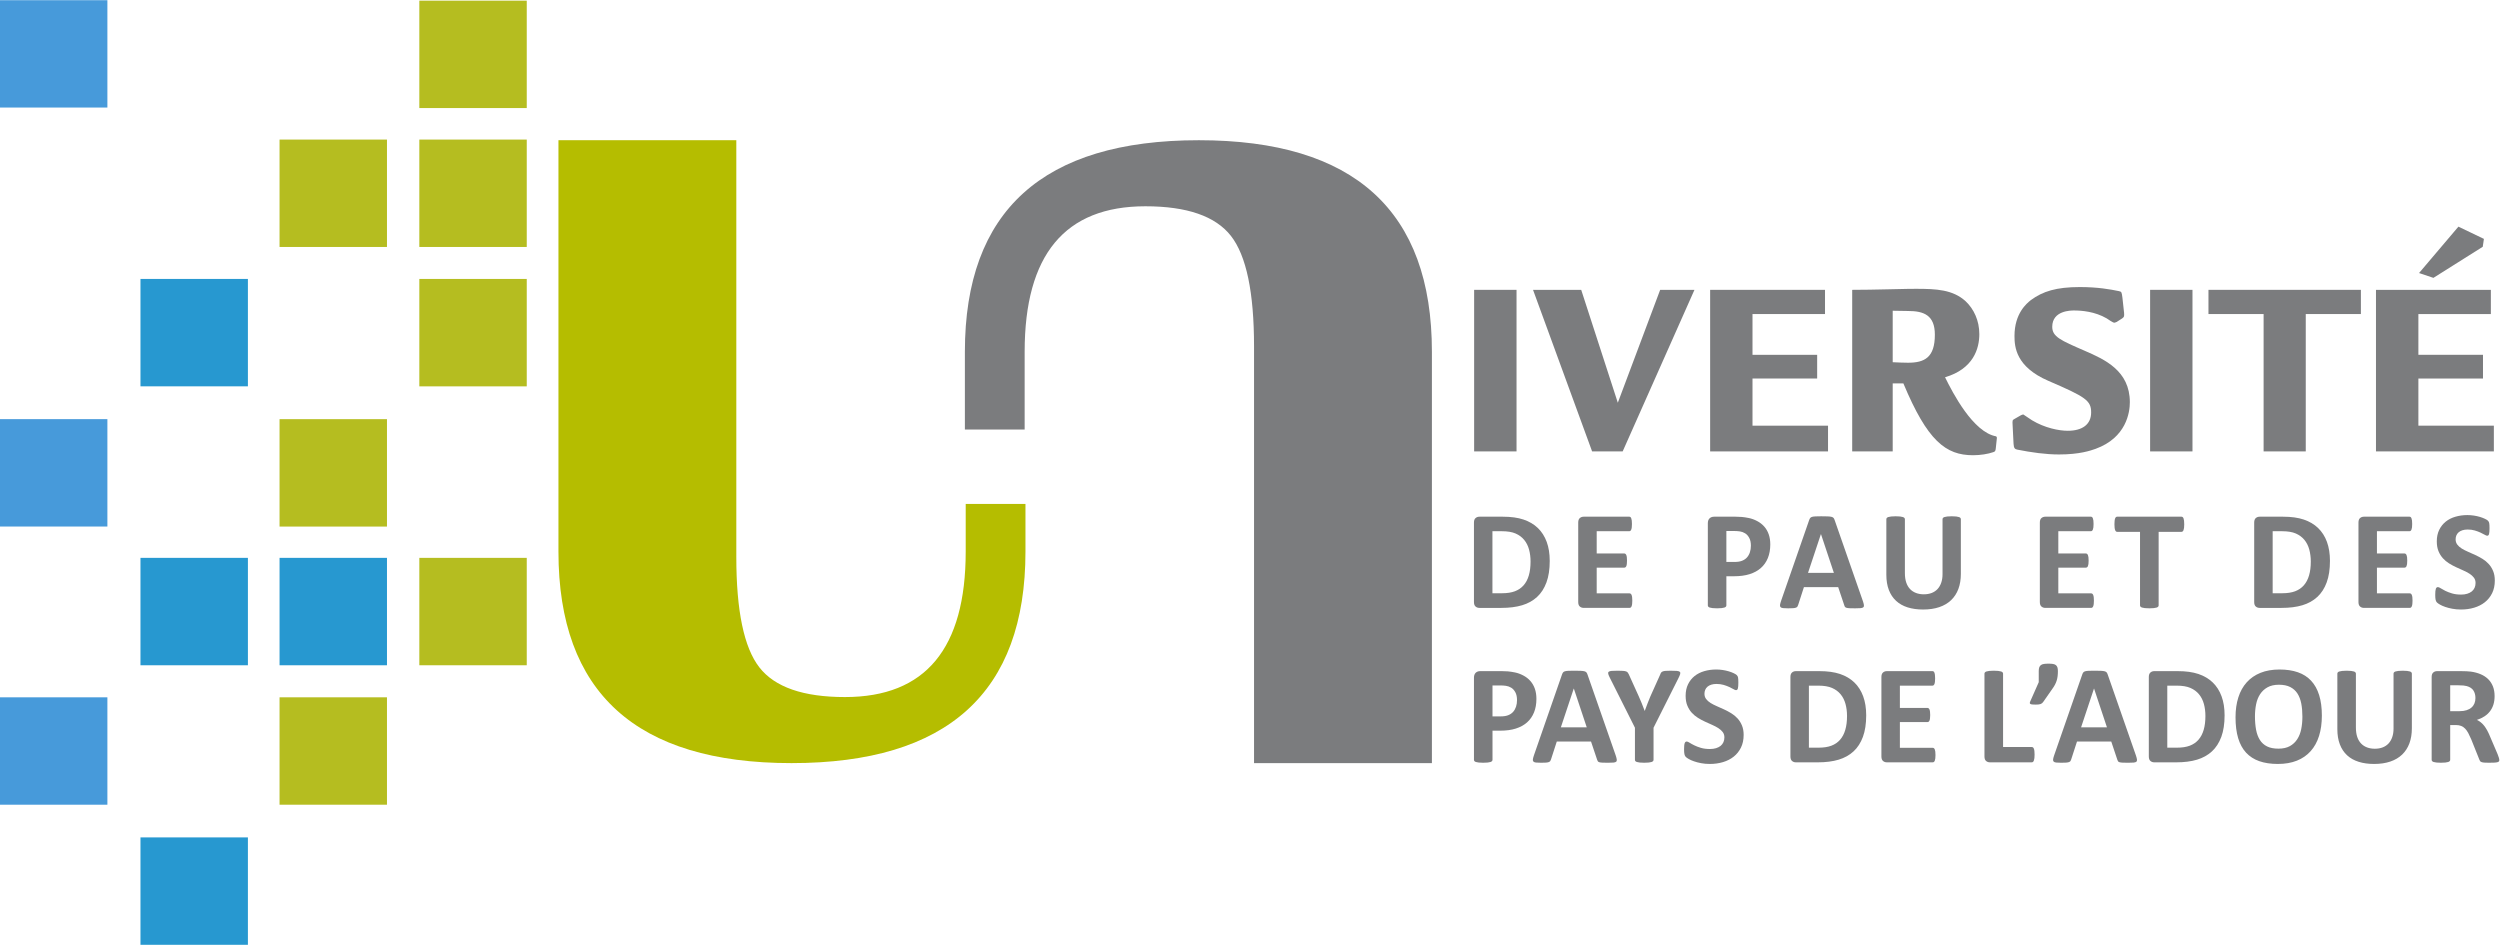 <?xml version="1.0" encoding="UTF-8" standalone="no"?>
<!-- Created with Inkscape (http://www.inkscape.org/) -->
<svg xmlns:dc="http://purl.org/dc/elements/1.1/" xmlns:cc="http://creativecommons.org/ns#" xmlns:rdf="http://www.w3.org/1999/02/22-rdf-syntax-ns#" xmlns:svg="http://www.w3.org/2000/svg" xmlns="http://www.w3.org/2000/svg" xmlns:sodipodi="http://sodipodi.sourceforge.net/DTD/sodipodi-0.dtd" xmlns:inkscape="http://www.inkscape.org/namespaces/inkscape" version="1.1" id="svg3732" xml:space="preserve" width="302.013" height="114.133" viewBox="0 0 302.013 114.133" sodipodi:docname="logo_uppa.svg" inkscape:version="0.92.3 (2405546, 2018-03-11)"><defs id="defs3736"/><sodipodi:namedview pagecolor="#ffffff" bordercolor="#666666" borderopacity="1" objecttolerance="10" gridtolerance="10" guidetolerance="10" inkscape:pageopacity="0" inkscape:pageshadow="2" inkscape:window-width="1920" inkscape:window-height="1080" id="namedview3734" showgrid="false" inkscape:zoom="5.8010683" inkscape:cx="151.00667" inkscape:cy="57.066666" inkscape:window-x="0" inkscape:window-y="0" inkscape:window-maximized="1" inkscape:current-layer="g3740"/><g id="g3740" inkscape:groupmode="layer" inkscape:label="ink_ext_XXXXXX" transform="matrix(1.333,0,0,-1.333,0,114.133)"><g id="g3742" transform="scale(0.1)"><path d="M 1374.38,593.535 V 447.117 h -38.42 v 146.418 h 38.42" style="fill:#7b7c7e;fill-opacity:1;fill-rule:nonzero;stroke:none" id="path3744" inkscape:connector-curvature="0"/><path d="m 1432.99,593.535 33.18,-102.308 38.38,102.308 h 31.08 l -65.06,-146.418 h -27.7 l -53.54,146.418 h 43.66" style="fill:#7b7c7e;fill-opacity:1;fill-rule:nonzero;stroke:none" id="path3746" inkscape:connector-curvature="0"/><path d="m 1653.94,593.535 v -21.933 h -65.71 v -36.954 h 58.6 V 513.18 h -58.6 v -42.746 h 68.45 v -23.317 h -106.84 v 146.418 h 104.1" style="fill:#7b7c7e;fill-opacity:1;fill-rule:nonzero;stroke:none" id="path3748" inkscape:connector-curvature="0"/><path d="m 1715.29,527.949 c 5.05,-0.23 9.66,-0.465 13.86,-0.465 14.92,0 24.35,4.625 24.35,25.407 0,17.777 -10.1,21.48 -24.35,21.48 l -13.86,0.227 z m 0,-80.832 h -36.71 v 146.418 c 10.46,0 20.76,0.235 31.07,0.453 20.34,0.477 22.65,0.477 26.85,0.477 18.27,0 33.36,-0.695 44.93,-11.32 7.32,-6.93 12.36,-17.325 12.36,-29.797 0,-12.926 -5.24,-31.407 -31.06,-39.032 6.92,-14.082 25.39,-49.878 46.39,-53.574 l 0.62,-1.156 -1.03,-9.695 c -0.22,-2.317 -0.66,-3.016 -2.34,-3.469 -4.61,-1.621 -11.53,-2.77 -18.25,-2.77 -24.75,0 -41.36,12.934 -63.17,65.125 h -9.66 v -61.66" style="fill:#7b7c7e;fill-opacity:1;fill-rule:nonzero;stroke:none" id="path3750" inkscape:connector-curvature="0"/><path d="m 1924.96,572.988 c 0.22,-3.472 0.22,-3.937 -1.68,-5.316 l -5.04,-3.242 c -0.63,-0.219 -1.68,-0.692 -2.11,-0.692 -1.25,0 -5.88,3.242 -6.91,3.934 -10.72,6.23 -22.68,7.164 -29.59,7.164 -2.75,0 -19.75,0 -19.75,-14.793 0,-9.004 7.56,-12.234 29.38,-21.703 18.06,-7.852 40.95,-18.012 40.95,-46.645 0,-9.25 -3.17,-32.109 -31.07,-42.261 -4.63,-1.621 -14.49,-5.082 -33.16,-5.082 -11.98,0 -24.98,1.839 -37.8,4.386 -2.07,0.461 -3.14,1.153 -3.36,5.309 l -0.84,16.633 c -0.21,4.379 -0.41,4.843 1.91,5.996 l 5.24,3.008 c 0.84,0.461 1.88,0.918 2.52,0.918 0.21,0 6.72,-4.618 7.97,-5.305 11.53,-6.938 24.36,-9.473 32.34,-9.473 13.21,0 21.18,5.778 21.18,16.621 0,10.856 -5.04,14.094 -38.81,28.645 -29.39,12.699 -30.66,30.715 -30.66,40.637 0,20.562 11.13,29.566 14.9,32.574 10.72,7.847 22.89,11.769 44.29,11.769 16.38,0 27.72,-2.082 35.47,-3.687 2.51,-0.469 2.51,-1.153 3.17,-6 l 1.46,-13.395" style="fill:#7b7c7e;fill-opacity:1;fill-rule:nonzero;stroke:none" id="path3752" inkscape:connector-curvature="0"/><path d="M 1986.97,593.535 V 447.117 h -38.4 v 146.418 h 38.4" style="fill:#7b7c7e;fill-opacity:1;fill-rule:nonzero;stroke:none" id="path3754" inkscape:connector-curvature="0"/><path d="m 2139.59,593.535 v -21.933 h -49.96 V 447.117 h -38.2 v 124.485 h -49.97 v 21.933 h 138.13" style="fill:#7b7c7e;fill-opacity:1;fill-rule:nonzero;stroke:none" id="path3756" inkscape:connector-curvature="0"/><path d="m 2251.09,639.719 -1.06,-7.153 -44.72,-28.171 -13.01,4.378 35.67,42.036 z m 6.29,-46.184 v -21.933 h -65.68 v -36.954 h 58.55 V 513.18 h -58.55 v -42.746 h 68.4 v -23.317 h -106.83 v 146.418 h 104.11" style="fill:#7b7c7e;fill-opacity:1;fill-rule:nonzero;stroke:none" id="path3758" inkscape:connector-curvature="0"/><path d="m 1387.09,347.258 c 0,3.914 -0.45,7.555 -1.37,10.926 -0.92,3.359 -2.38,6.281 -4.41,8.75 -2.01,2.461 -4.61,4.394 -7.79,5.781 -3.17,1.387 -7.33,2.07 -12.48,2.07 h -8.5 v -56.211 h 8.75 c 4.6,0 8.48,0.606 11.62,1.797 3.15,1.192 5.78,2.988 7.89,5.391 2.11,2.402 3.69,5.398 4.73,8.984 1.04,3.574 1.56,7.742 1.56,12.512 z m 17.38,0.574 c 0,-7.578 -0.99,-14.062 -2.97,-19.453 -1.99,-5.383 -4.82,-9.785 -8.53,-13.184 -3.7,-3.41 -8.2,-5.91 -13.51,-7.5 -5.3,-1.601 -11.61,-2.402 -18.93,-2.402 h -19.75 c -1.4,0 -2.58,0.41 -3.53,1.25 -0.96,0.82 -1.45,2.176 -1.45,4.051 v 72.051 c 0,1.867 0.49,3.222 1.45,4.054 0.95,0.828 2.13,1.25 3.53,1.25 h 21.21 c 7.37,0 13.62,-0.859 18.75,-2.59 5.13,-1.726 9.46,-4.285 12.97,-7.664 3.51,-3.39 6.17,-7.566 8.01,-12.558 1.83,-4.981 2.75,-10.742 2.75,-17.305" style="fill:#7b7c7e;fill-opacity:1;fill-rule:nonzero;stroke:none" id="path3760" inkscape:connector-curvature="0"/><path d="m 1479.3,311.875 c 0,-1.242 -0.06,-2.266 -0.17,-3.105 -0.11,-0.821 -0.26,-1.497 -0.48,-2.012 -0.21,-0.508 -0.48,-0.879 -0.8,-1.113 -0.31,-0.235 -0.66,-0.352 -1.05,-0.352 h -41.52 c -1.4,0 -2.58,0.41 -3.54,1.25 -0.96,0.82 -1.45,2.176 -1.45,4.051 v 72.051 c 0,1.867 0.49,3.222 1.45,4.054 0.96,0.828 2.14,1.25 3.54,1.25 h 41.26 c 0.39,0 0.73,-0.117 1.03,-0.32 0.3,-0.219 0.56,-0.59 0.77,-1.125 0.2,-0.527 0.37,-1.211 0.47,-2.039 0.11,-0.832 0.16,-1.887 0.16,-3.156 0,-1.192 -0.05,-2.207 -0.16,-3.039 -0.1,-0.829 -0.27,-1.504 -0.47,-2.02 -0.21,-0.508 -0.47,-0.879 -0.77,-1.113 -0.3,-0.235 -0.64,-0.352 -1.03,-0.352 h -29.51 v -20.176 h 24.98 c 0.38,0 0.73,-0.117 1.06,-0.351 0.31,-0.235 0.58,-0.606 0.8,-1.094 0.21,-0.488 0.37,-1.152 0.47,-1.973 0.11,-0.839 0.16,-1.847 0.16,-3.039 0,-1.238 -0.05,-2.254 -0.16,-3.062 -0.1,-0.813 -0.26,-1.457 -0.47,-1.945 -0.22,-0.5 -0.49,-0.848 -0.8,-1.055 -0.33,-0.215 -0.68,-0.332 -1.06,-0.332 h -24.98 v -23.301 h 29.77 c 0.39,0 0.74,-0.117 1.05,-0.352 0.32,-0.234 0.59,-0.605 0.8,-1.125 0.22,-0.515 0.37,-1.179 0.48,-2.011 0.11,-0.828 0.17,-1.864 0.17,-3.094" style="fill:#7b7c7e;fill-opacity:1;fill-rule:nonzero;stroke:none" id="path3762" inkscape:connector-curvature="0"/><path d="m 1586.78,361.633 c 0,2.898 -0.51,5.281 -1.54,7.156 -1.02,1.875 -2.27,3.25 -3.77,4.141 -1.49,0.898 -3.05,1.465 -4.69,1.699 -1.64,0.234 -3.33,0.351 -5.08,0.351 h -7.15 v -28.046 h 7.54 c 2.68,0 4.92,0.371 6.74,1.093 1.8,0.723 3.28,1.739 4.43,3.028 1.15,1.308 2.03,2.851 2.62,4.668 0.6,1.804 0.9,3.781 0.9,5.91 z m 17.57,1.211 c 0,-4.641 -0.74,-8.75 -2.18,-12.328 -1.45,-3.582 -3.56,-6.59 -6.32,-9.032 -2.76,-2.461 -6.16,-4.316 -10.19,-5.597 -4.02,-1.278 -8.77,-1.914 -14.21,-1.914 h -6.9 v -26.375 c 0,-0.43 -0.14,-0.821 -0.41,-1.153 -0.28,-0.343 -0.74,-0.625 -1.38,-0.84 -0.63,-0.207 -1.49,-0.371 -2.55,-0.507 -1.07,-0.118 -2.44,-0.188 -4.1,-0.188 -1.61,0 -2.97,0.07 -4.05,0.188 -1.08,0.136 -1.94,0.3 -2.59,0.507 -0.63,0.215 -1.08,0.497 -1.34,0.84 -0.25,0.332 -0.38,0.723 -0.38,1.153 v 74.343 c 0,2.004 0.52,3.508 1.57,4.504 1.04,0.996 2.42,1.504 4.12,1.504 h 19.48 c 1.96,0 3.82,-0.078 5.59,-0.226 1.76,-0.145 3.88,-0.477 6.35,-0.965 2.46,-0.488 4.97,-1.387 7.5,-2.715 2.54,-1.309 4.7,-2.988 6.49,-5.012 1.79,-2.019 3.15,-4.383 4.09,-7.09 0.94,-2.703 1.41,-5.73 1.41,-9.097" style="fill:#7b7c7e;fill-opacity:1;fill-rule:nonzero;stroke:none" id="path3764" inkscape:connector-curvature="0"/><path d="m 1650.29,372.168 h -0.06 l -11.69,-35.137 h 23.45 z m 37.95,-60.617 c 0.51,-1.531 0.83,-2.742 0.96,-3.641 0.13,-0.898 -0.04,-1.562 -0.51,-2.012 -0.47,-0.449 -1.31,-0.722 -2.5,-0.832 -1.19,-0.105 -2.83,-0.156 -4.91,-0.156 -2.18,0 -3.87,0.031 -5.08,0.09 -1.22,0.066 -2.14,0.195 -2.78,0.391 -0.64,0.195 -1.08,0.449 -1.34,0.8 -0.25,0.332 -0.47,0.782 -0.63,1.336 l -5.57,16.614 h -31.04 l -5.23,-16.172 c -0.18,-0.586 -0.4,-1.094 -0.67,-1.496 -0.29,-0.399 -0.74,-0.719 -1.34,-0.957 -0.63,-0.235 -1.5,-0.399 -2.62,-0.477 -1.13,-0.09 -2.62,-0.129 -4.45,-0.129 -1.96,0 -3.49,0.07 -4.59,0.188 -1.12,0.136 -1.88,0.437 -2.31,0.925 -0.43,0.5 -0.56,1.184 -0.45,2.082 0.14,0.899 0.45,2.09 0.96,3.575 l 25.49,73.328 c 0.25,0.722 0.56,1.308 0.9,1.75 0.34,0.449 0.88,0.801 1.63,1.035 0.74,0.223 1.78,0.371 3.09,0.437 1.32,0.071 3.07,0.098 5.24,0.098 2.52,0 4.51,-0.027 6,-0.098 1.5,-0.066 2.65,-0.214 3.49,-0.437 0.82,-0.234 1.43,-0.586 1.79,-1.055 0.36,-0.468 0.67,-1.113 0.93,-1.925 l 25.54,-73.262" style="fill:#7b7c7e;fill-opacity:1;fill-rule:nonzero;stroke:none" id="path3766" inkscape:connector-curvature="0"/><path d="m 1777.05,336.074 c 0,-5.058 -0.74,-9.59 -2.23,-13.594 -1.5,-4.003 -3.69,-7.39 -6.58,-10.156 -2.9,-2.773 -6.48,-4.883 -10.73,-6.328 -4.27,-1.445 -9.16,-2.168 -14.7,-2.168 -5.19,0 -9.85,0.645 -13.98,1.942 -4.13,1.3 -7.62,3.273 -10.47,5.91 -2.86,2.636 -5.04,5.925 -6.55,9.863 -1.52,3.945 -2.28,8.555 -2.28,13.828 v 50.274 c 0,0.429 0.14,0.808 0.39,1.152 0.26,0.34 0.71,0.613 1.37,0.832 0.66,0.203 1.52,0.379 2.6,0.516 1.05,0.117 2.42,0.183 4.08,0.183 1.62,0 2.96,-0.066 4.02,-0.183 1.07,-0.137 1.92,-0.313 2.56,-0.516 0.64,-0.219 1.09,-0.492 1.37,-0.832 0.27,-0.344 0.42,-0.723 0.42,-1.152 v -48.801 c 0,-3.27 0.4,-6.121 1.21,-8.524 0.81,-2.402 1.97,-4.394 3.49,-5.976 1.5,-1.574 3.32,-2.754 5.42,-3.535 2.11,-0.801 4.46,-1.192 7.06,-1.192 2.63,0 5,0.41 7.09,1.211 2.09,0.82 3.85,1.992 5.31,3.555 1.44,1.551 2.56,3.465 3.34,5.742 0.8,2.285 1.19,4.863 1.19,7.762 v 49.758 c 0,0.429 0.12,0.808 0.38,1.152 0.25,0.34 0.7,0.613 1.34,0.832 0.64,0.203 1.5,0.379 2.59,0.516 1.08,0.117 2.43,0.183 4.05,0.183 1.62,0 2.95,-0.066 4,-0.183 1.04,-0.137 1.88,-0.313 2.52,-0.516 0.64,-0.219 1.09,-0.492 1.34,-0.832 0.25,-0.344 0.38,-0.723 0.38,-1.152 v -49.571" style="fill:#7b7c7e;fill-opacity:1;fill-rule:nonzero;stroke:none" id="path3768" inkscape:connector-curvature="0"/><path d="m 1897.64,311.875 c 0,-1.242 -0.06,-2.266 -0.16,-3.105 -0.12,-0.821 -0.27,-1.497 -0.49,-2.012 -0.21,-0.508 -0.47,-0.879 -0.79,-1.113 -0.32,-0.235 -0.67,-0.352 -1.05,-0.352 h -41.52 c -1.4,0 -2.59,0.41 -3.55,1.25 -0.96,0.82 -1.44,2.176 -1.44,4.051 v 72.051 c 0,1.867 0.48,3.222 1.44,4.054 0.96,0.828 2.15,1.25 3.55,1.25 h 41.25 c 0.39,0 0.74,-0.117 1.04,-0.32 0.29,-0.219 0.54,-0.59 0.76,-1.125 0.21,-0.527 0.37,-1.211 0.48,-2.039 0.11,-0.832 0.16,-1.887 0.16,-3.156 0,-1.192 -0.05,-2.207 -0.16,-3.039 -0.11,-0.829 -0.27,-1.504 -0.48,-2.02 -0.22,-0.508 -0.47,-0.879 -0.76,-1.113 -0.3,-0.235 -0.65,-0.352 -1.04,-0.352 h -29.5 v -20.176 h 24.97 c 0.39,0 0.74,-0.117 1.06,-0.351 0.32,-0.235 0.58,-0.606 0.8,-1.094 0.21,-0.488 0.37,-1.152 0.48,-1.973 0.1,-0.839 0.16,-1.847 0.16,-3.039 0,-1.238 -0.06,-2.254 -0.16,-3.062 -0.11,-0.813 -0.27,-1.457 -0.48,-1.945 -0.22,-0.5 -0.48,-0.848 -0.8,-1.055 -0.32,-0.215 -0.67,-0.332 -1.06,-0.332 h -24.97 v -23.301 h 29.77 c 0.38,0 0.73,-0.117 1.05,-0.352 0.32,-0.234 0.58,-0.605 0.79,-1.125 0.22,-0.515 0.37,-1.179 0.49,-2.011 0.1,-0.828 0.16,-1.864 0.16,-3.094" style="fill:#7b7c7e;fill-opacity:1;fill-rule:nonzero;stroke:none" id="path3770" inkscape:connector-curvature="0"/><path d="m 1979.49,381.055 c 0,-1.242 -0.06,-2.297 -0.16,-3.164 -0.11,-0.879 -0.27,-1.582 -0.48,-2.11 -0.22,-0.539 -0.48,-0.929 -0.8,-1.191 -0.32,-0.254 -0.67,-0.371 -1.06,-0.371 h -20.69 v -66.621 c 0,-0.43 -0.14,-0.821 -0.42,-1.153 -0.27,-0.343 -0.72,-0.625 -1.37,-0.84 -0.64,-0.207 -1.5,-0.371 -2.59,-0.507 -1.08,-0.118 -2.43,-0.188 -4.05,-0.188 -1.62,0 -2.97,0.07 -4.06,0.188 -1.09,0.136 -1.94,0.3 -2.58,0.507 -0.64,0.215 -1.1,0.497 -1.38,0.84 -0.28,0.332 -0.42,0.723 -0.42,1.153 v 66.621 h -20.69 c -0.42,0 -0.79,0.117 -1.08,0.371 -0.3,0.262 -0.56,0.652 -0.77,1.191 -0.21,0.528 -0.38,1.231 -0.48,2.11 -0.1,0.867 -0.16,1.922 -0.16,3.164 0,1.269 0.06,2.363 0.16,3.25 0.1,0.89 0.27,1.613 0.48,2.14 0.21,0.528 0.47,0.918 0.77,1.153 0.29,0.234 0.66,0.351 1.08,0.351 h 58.25 c 0.39,0 0.74,-0.117 1.06,-0.351 0.32,-0.235 0.58,-0.625 0.8,-1.153 0.21,-0.527 0.37,-1.25 0.48,-2.14 0.1,-0.887 0.16,-1.981 0.16,-3.25" style="fill:#7b7c7e;fill-opacity:1;fill-rule:nonzero;stroke:none" id="path3772" inkscape:connector-curvature="0"/><path d="m 2094.2,347.258 c 0,3.914 -0.47,7.555 -1.38,10.926 -0.92,3.359 -2.39,6.281 -4.4,8.75 -2.03,2.461 -4.63,4.394 -7.79,5.781 -3.19,1.387 -7.35,2.07 -12.5,2.07 h -8.49 v -56.211 h 8.75 c 4.6,0 8.47,0.606 11.63,1.797 3.14,1.192 5.78,2.988 7.88,5.391 2.11,2.402 3.68,5.398 4.73,8.984 1.04,3.574 1.57,7.742 1.57,12.512 z m 17.36,0.574 c 0,-7.578 -0.98,-14.062 -2.97,-19.453 -1.97,-5.383 -4.82,-9.785 -8.52,-13.184 -3.7,-3.41 -8.21,-5.91 -13.51,-7.5 -5.3,-1.601 -11.62,-2.402 -18.94,-2.402 h -19.73 c -1.41,0 -2.6,0.41 -3.55,1.25 -0.96,0.82 -1.44,2.176 -1.44,4.051 v 72.051 c 0,1.867 0.48,3.222 1.44,4.054 0.95,0.828 2.14,1.25 3.55,1.25 h 21.2 c 7.37,0 13.62,-0.859 18.74,-2.59 5.14,-1.726 9.46,-4.285 12.97,-7.664 3.52,-3.39 6.19,-7.566 8.02,-12.558 1.82,-4.981 2.74,-10.742 2.74,-17.305" style="fill:#7b7c7e;fill-opacity:1;fill-rule:nonzero;stroke:none" id="path3774" inkscape:connector-curvature="0"/><path d="m 2186.39,311.875 c 0,-1.242 -0.05,-2.266 -0.16,-3.105 -0.11,-0.821 -0.26,-1.497 -0.48,-2.012 -0.21,-0.508 -0.48,-0.879 -0.79,-1.113 -0.33,-0.235 -0.68,-0.352 -1.05,-0.352 h -41.53 c -1.4,0 -2.59,0.41 -3.54,1.25 -0.96,0.82 -1.44,2.176 -1.44,4.051 v 72.051 c 0,1.867 0.48,3.222 1.44,4.054 0.95,0.828 2.14,1.25 3.54,1.25 h 41.26 c 0.38,0 0.74,-0.117 1.03,-0.32 0.29,-0.219 0.54,-0.59 0.76,-1.125 0.21,-0.527 0.37,-1.211 0.49,-2.039 0.1,-0.832 0.15,-1.887 0.15,-3.156 0,-1.192 -0.05,-2.207 -0.15,-3.039 -0.12,-0.829 -0.28,-1.504 -0.49,-2.02 -0.22,-0.508 -0.47,-0.879 -0.76,-1.113 -0.29,-0.235 -0.65,-0.352 -1.03,-0.352 h -29.5 v -20.176 h 24.97 c 0.38,0 0.73,-0.117 1.05,-0.351 0.33,-0.235 0.58,-0.606 0.8,-1.094 0.21,-0.488 0.37,-1.152 0.49,-1.973 0.09,-0.839 0.15,-1.847 0.15,-3.039 0,-1.238 -0.06,-2.254 -0.15,-3.062 -0.12,-0.813 -0.28,-1.457 -0.49,-1.945 -0.22,-0.5 -0.47,-0.848 -0.8,-1.055 -0.32,-0.215 -0.67,-0.332 -1.05,-0.332 h -24.97 v -23.301 h 29.77 c 0.37,0 0.72,-0.117 1.05,-0.352 0.31,-0.234 0.58,-0.605 0.79,-1.125 0.22,-0.515 0.37,-1.179 0.48,-2.011 0.11,-0.828 0.16,-1.864 0.16,-3.094" style="fill:#7b7c7e;fill-opacity:1;fill-rule:nonzero;stroke:none" id="path3776" inkscape:connector-curvature="0"/><path d="m 2260.96,330.078 c 0,-4.348 -0.81,-8.164 -2.42,-11.437 -1.63,-3.282 -3.82,-6.012 -6.59,-8.211 -2.77,-2.188 -6,-3.836 -9.7,-4.942 -3.71,-1.113 -7.68,-1.66 -11.89,-1.66 -2.85,0 -5.5,0.235 -7.96,0.703 -2.44,0.469 -4.61,1.024 -6.47,1.688 -1.88,0.656 -3.45,1.347 -4.7,2.082 -1.25,0.722 -2.17,1.355 -2.71,1.914 -0.55,0.547 -0.95,1.348 -1.19,2.39 -0.23,1.047 -0.35,2.551 -0.35,4.504 0,1.317 0.05,2.422 0.13,3.321 0.09,0.898 0.22,1.621 0.41,2.168 0.19,0.554 0.45,0.957 0.77,1.191 0.32,0.234 0.69,0.352 1.12,0.352 0.59,0 1.44,-0.352 2.52,-1.055 1.09,-0.703 2.48,-1.484 4.18,-2.332 1.7,-0.852 3.74,-1.633 6.11,-2.336 2.36,-0.703 5.09,-1.055 8.21,-1.055 2.04,0 3.87,0.242 5.49,0.742 1.62,0.489 2.99,1.172 4.12,2.071 1.13,0.898 1.99,2 2.59,3.32 0.59,1.317 0.89,2.793 0.89,4.414 0,1.863 -0.51,3.477 -1.53,4.813 -1.03,1.34 -2.36,2.531 -4,3.586 -1.64,1.035 -3.5,2.011 -5.59,2.929 -2.09,0.918 -4.24,1.895 -6.44,2.91 -2.22,1.016 -4.38,2.188 -6.46,3.477 -2.08,1.309 -3.95,2.852 -5.59,4.668 -1.63,1.805 -2.97,3.945 -3.99,6.426 -1.01,2.461 -1.53,5.418 -1.53,8.867 0,3.965 0.73,7.441 2.2,10.449 1.47,2.996 3.45,5.488 5.94,7.473 2.49,1.98 5.43,3.465 8.82,4.441 3.38,0.977 6.97,1.465 10.76,1.465 1.96,0 3.92,-0.148 5.88,-0.449 1.96,-0.293 3.79,-0.703 5.49,-1.211 1.7,-0.508 3.21,-1.082 4.53,-1.719 1.33,-0.644 2.2,-1.172 2.62,-1.601 0.43,-0.43 0.72,-0.793 0.86,-1.094 0.15,-0.293 0.28,-0.684 0.39,-1.172 0.11,-0.488 0.17,-1.113 0.22,-1.855 0.04,-0.743 0.07,-1.672 0.07,-2.774 0,-1.238 -0.04,-2.285 -0.1,-3.137 -0.06,-0.847 -0.17,-1.55 -0.32,-2.105 -0.14,-0.559 -0.36,-0.957 -0.63,-1.211 -0.29,-0.258 -0.66,-0.383 -1.13,-0.383 -0.46,0 -1.21,0.293 -2.23,0.899 -1.02,0.586 -2.28,1.242 -3.77,1.933 -1.49,0.703 -3.21,1.348 -5.18,1.926 -1.95,0.574 -4.1,0.867 -6.44,0.867 -1.84,0 -3.44,-0.234 -4.8,-0.683 -1.36,-0.442 -2.5,-1.055 -3.41,-1.844 -0.91,-0.793 -1.6,-1.742 -2.05,-2.844 -0.45,-1.113 -0.66,-2.285 -0.66,-3.516 0,-1.836 0.49,-3.418 1.49,-4.757 1.01,-1.336 2.35,-2.528 4.03,-3.582 1.69,-1.036 3.58,-2.012 5.71,-2.93 2.13,-0.918 4.31,-1.895 6.52,-2.91 2.21,-1.016 4.38,-2.188 6.52,-3.477 2.13,-1.308 4.02,-2.851 5.68,-4.668 1.66,-1.816 3,-3.937 4.02,-6.387 1.03,-2.441 1.54,-5.332 1.54,-8.652" style="fill:#7b7c7e;fill-opacity:1;fill-rule:nonzero;stroke:none" id="path3778" inkscape:connector-curvature="0"/><path d="m 1374.82,221.68 c 0,2.89 -0.5,5.273 -1.52,7.148 -1.02,1.875 -2.28,3.262 -3.77,4.149 -1.49,0.89 -3.06,1.457 -4.7,1.691 -1.64,0.234 -3.33,0.352 -5.07,0.352 h -7.16 v -28.04 h 7.54 c 2.68,0 4.93,0.364 6.74,1.086 1.81,0.723 3.29,1.739 4.44,3.036 1.14,1.3 2.02,2.851 2.62,4.66 0.59,1.816 0.88,3.789 0.88,5.918 z m 17.58,1.211 c 0,-4.649 -0.73,-8.75 -2.18,-12.325 -1.45,-3.586 -3.55,-6.601 -6.31,-9.043 -2.78,-2.453 -6.18,-4.316 -10.2,-5.585 -4.02,-1.29 -8.76,-1.915 -14.21,-1.915 h -6.9 v -26.386 c 0,-0.43 -0.14,-0.813 -0.41,-1.153 -0.28,-0.332 -0.74,-0.617 -1.37,-0.832 -0.64,-0.203 -1.5,-0.379 -2.56,-0.507 -1.07,-0.125 -2.43,-0.184 -4.09,-0.184 -1.61,0 -2.97,0.059 -4.05,0.184 -1.1,0.128 -1.96,0.304 -2.59,0.507 -0.64,0.215 -1.08,0.5 -1.34,0.832 -0.25,0.34 -0.39,0.723 -0.39,1.153 v 74.355 c 0,1.992 0.53,3.496 1.56,4.492 1.06,1.004 2.43,1.504 4.12,1.504 h 19.5 c 1.95,0 3.81,-0.078 5.58,-0.215 1.76,-0.156 3.89,-0.476 6.35,-0.968 2.47,-0.489 4.98,-1.395 7.51,-2.711 2.53,-1.321 4.7,-2.992 6.48,-5.012 1.79,-2.031 3.16,-4.394 4.1,-7.09 0.93,-2.707 1.4,-5.742 1.4,-9.101" style="fill:#7b7c7e;fill-opacity:1;fill-rule:nonzero;stroke:none" id="path3780" inkscape:connector-curvature="0"/><path d="m 1426.31,232.207 h -0.06 l -11.69,-35.129 h 23.45 z m 37.95,-60.605 c 0.51,-1.543 0.83,-2.754 0.95,-3.653 0.13,-0.89 -0.03,-1.562 -0.5,-2.011 -0.47,-0.442 -1.31,-0.723 -2.5,-0.821 -1.19,-0.109 -2.83,-0.156 -4.92,-0.156 -2.17,0 -3.86,0.019 -5.07,0.09 -1.22,0.066 -2.14,0.183 -2.79,0.379 -0.63,0.195 -1.07,0.457 -1.33,0.8 -0.26,0.34 -0.47,0.782 -0.64,1.348 l -5.57,16.602 h -31.03 l -5.23,-16.164 c -0.18,-0.594 -0.41,-1.09 -0.68,-1.493 -0.28,-0.41 -0.73,-0.722 -1.34,-0.957 -0.62,-0.234 -1.49,-0.402 -2.61,-0.488 -1.14,-0.078 -2.62,-0.117 -4.46,-0.117 -1.95,0 -3.48,0.059 -4.59,0.184 -1.11,0.128 -1.87,0.441 -2.3,0.929 -0.43,0.489 -0.57,1.172 -0.45,2.071 0.14,0.898 0.45,2.089 0.96,3.574 l 25.48,73.34 c 0.26,0.722 0.56,1.308 0.9,1.746 0.34,0.453 0.88,0.793 1.63,1.027 0.75,0.234 1.78,0.383 3.1,0.449 1.32,0.059 3.07,0.098 5.23,0.098 2.52,0 4.52,-0.039 6.01,-0.098 1.49,-0.066 2.65,-0.215 3.49,-0.449 0.82,-0.234 1.42,-0.586 1.78,-1.055 0.36,-0.468 0.68,-1.113 0.93,-1.914 l 25.55,-73.261" style="fill:#7b7c7e;fill-opacity:1;fill-rule:nonzero;stroke:none" id="path3782" inkscape:connector-curvature="0"/><path d="m 1498.55,196.699 v -29.062 c 0,-0.43 -0.13,-0.813 -0.41,-1.153 -0.28,-0.332 -0.74,-0.617 -1.37,-0.832 -0.64,-0.203 -1.51,-0.379 -2.59,-0.507 -1.08,-0.125 -2.44,-0.184 -4.06,-0.184 -1.66,0 -3.02,0.059 -4.08,0.184 -1.07,0.128 -1.94,0.304 -2.59,0.507 -0.66,0.215 -1.13,0.5 -1.38,0.832 -0.25,0.34 -0.37,0.723 -0.37,1.153 v 29.062 l -22.62,45.028 c -0.81,1.574 -1.33,2.804 -1.56,3.683 -0.23,0.86 -0.12,1.524 0.38,1.973 0.49,0.449 1.4,0.722 2.72,0.832 1.31,0.105 3.15,0.164 5.49,0.164 1.96,0 3.52,-0.051 4.69,-0.137 1.17,-0.078 2.1,-0.246 2.77,-0.469 0.69,-0.234 1.2,-0.546 1.51,-0.937 0.32,-0.383 0.62,-0.867 0.93,-1.465 l 9.2,-20.312 c 0.88,-1.954 1.77,-4.024 2.64,-6.192 0.88,-2.179 1.76,-4.453 2.66,-6.836 h 0.12 c 0.82,2.293 1.65,4.532 2.5,6.699 0.84,2.176 1.67,4.239 2.49,6.2 l 9.07,20.187 c 0.21,0.684 0.48,1.223 0.8,1.621 0.31,0.41 0.8,0.742 1.43,0.996 0.64,0.254 1.52,0.43 2.62,0.508 1.1,0.086 2.58,0.137 4.41,0.137 2.43,0 4.31,-0.059 5.65,-0.164 1.34,-0.11 2.26,-0.383 2.74,-0.832 0.49,-0.449 0.61,-1.113 0.36,-2.012 -0.26,-0.898 -0.77,-2.109 -1.53,-3.644 l -22.62,-45.028" style="fill:#7b7c7e;fill-opacity:1;fill-rule:nonzero;stroke:none" id="path3784" inkscape:connector-curvature="0"/><path d="m 1580.2,190.117 c 0,-4.336 -0.82,-8.152 -2.44,-11.426 -1.62,-3.281 -3.81,-6.015 -6.58,-8.214 -2.76,-2.196 -6,-3.836 -9.71,-4.95 -3.7,-1.101 -7.66,-1.66 -11.88,-1.66 -2.85,0 -5.5,0.235 -7.95,0.703 -2.44,0.469 -4.61,1.035 -6.48,1.7 -1.88,0.656 -3.44,1.347 -4.69,2.07 -1.26,0.723 -2.17,1.367 -2.72,1.914 -0.55,0.555 -0.95,1.348 -1.19,2.402 -0.23,1.035 -0.35,2.539 -0.35,4.492 0,1.329 0.05,2.43 0.14,3.321 0.08,0.898 0.21,1.621 0.41,2.176 0.19,0.558 0.45,0.949 0.76,1.183 0.33,0.235 0.7,0.352 1.12,0.352 0.6,0 1.44,-0.352 2.53,-1.055 1.08,-0.703 2.48,-1.484 4.18,-2.324 1.7,-0.86 3.73,-1.641 6.1,-2.344 2.36,-0.703 5.09,-1.055 8.21,-1.055 2.04,0 3.88,0.254 5.5,0.743 1.61,0.488 2.98,1.179 4.12,2.07 1.12,0.898 1.98,2.012 2.58,3.32 0.6,1.328 0.89,2.793 0.89,4.414 0,1.875 -0.5,3.477 -1.53,4.824 -1.02,1.336 -2.35,2.528 -3.99,3.575 -1.64,1.043 -3.5,2.019 -5.59,2.937 -2.09,0.91 -4.24,1.887 -6.45,2.903 -2.22,1.027 -4.37,2.187 -6.46,3.488 -2.08,1.297 -3.94,2.847 -5.59,4.656 -1.64,1.816 -2.96,3.953 -3.98,6.426 -1.03,2.461 -1.54,5.43 -1.54,8.875 0,3.957 0.74,7.441 2.2,10.441 1.47,3.008 3.46,5.496 5.94,7.481 2.5,1.972 5.43,3.457 8.82,4.433 3.39,0.977 6.97,1.465 10.76,1.465 1.96,0 3.92,-0.137 5.88,-0.441 1.96,-0.301 3.79,-0.703 5.5,-1.219 1.7,-0.508 3.2,-1.074 4.53,-1.719 1.32,-0.644 2.19,-1.172 2.62,-1.601 0.43,-0.422 0.71,-0.782 0.86,-1.086 0.15,-0.301 0.27,-0.692 0.39,-1.18 0.09,-0.488 0.17,-1.105 0.21,-1.855 0.04,-0.743 0.07,-1.661 0.07,-2.774 0,-1.23 -0.03,-2.285 -0.1,-3.125 -0.07,-0.859 -0.16,-1.562 -0.32,-2.109 -0.15,-0.559 -0.35,-0.957 -0.63,-1.211 -0.29,-0.254 -0.66,-0.391 -1.13,-0.391 -0.47,0 -1.21,0.293 -2.22,0.899 -1.03,0.593 -2.29,1.25 -3.77,1.945 -1.5,0.699 -3.23,1.336 -5.18,1.922 -1.95,0.566 -4.11,0.859 -6.44,0.859 -1.84,0 -3.44,-0.226 -4.81,-0.676 -1.36,-0.437 -2.5,-1.062 -3.41,-1.843 -0.92,-0.801 -1.59,-1.739 -2.04,-2.852 -0.45,-1.105 -0.67,-2.277 -0.67,-3.516 0,-1.828 0.5,-3.417 1.49,-4.746 1.01,-1.347 2.35,-2.539 4.03,-3.586 1.68,-1.043 3.59,-2.019 5.72,-2.937 2.13,-0.918 4.29,-1.887 6.51,-2.91 2.22,-1.016 4.39,-2.18 6.52,-3.477 2.12,-1.301 4.02,-2.851 5.68,-4.668 1.66,-1.808 3.01,-3.926 4.02,-6.386 1.03,-2.442 1.55,-5.332 1.55,-8.653" style="fill:#7b7c7e;fill-opacity:1;fill-rule:nonzero;stroke:none" id="path3786" inkscape:connector-curvature="0"/><path d="m 1673.9,207.305 c 0,3.914 -0.46,7.558 -1.38,10.918 -0.92,3.359 -2.38,6.289 -4.4,8.75 -2.03,2.468 -4.62,4.394 -7.8,5.781 -3.17,1.387 -7.33,2.082 -12.49,2.082 h -8.49 v -56.215 h 8.75 c 4.61,0 8.47,0.598 11.63,1.789 3.15,1.192 5.78,2.988 7.88,5.399 2.11,2.406 3.69,5.402 4.72,8.976 1.06,3.574 1.58,7.754 1.58,12.52 z m 17.37,0.566 c 0,-7.578 -1,-14.062 -2.97,-19.445 -1.98,-5.379 -4.82,-9.785 -8.53,-13.192 -3.7,-3.398 -8.21,-5.898 -13.5,-7.5 -5.31,-1.601 -11.62,-2.402 -18.95,-2.402 h -19.73 c -1.41,0 -2.59,0.422 -3.55,1.25 -0.95,0.828 -1.44,2.188 -1.44,4.063 v 72.05 c 0,1.864 0.49,3.223 1.44,4.043 0.96,0.84 2.14,1.25 3.55,1.25 h 21.2 c 7.37,0 13.61,-0.859 18.75,-2.578 5.14,-1.738 9.45,-4.289 12.97,-7.676 3.51,-3.379 6.18,-7.558 8.01,-12.55 1.83,-4.981 2.75,-10.75 2.75,-17.313" style="fill:#7b7c7e;fill-opacity:1;fill-rule:nonzero;stroke:none" id="path3788" inkscape:connector-curvature="0"/><path d="m 1754.06,171.914 c 0,-1.23 -0.06,-2.266 -0.16,-3.098 -0.11,-0.828 -0.27,-1.492 -0.48,-2.011 -0.22,-0.516 -0.48,-0.887 -0.8,-1.121 -0.32,-0.235 -0.67,-0.352 -1.06,-0.352 h -41.51 c -1.41,0 -2.59,0.422 -3.55,1.25 -0.95,0.828 -1.44,2.188 -1.44,4.063 v 72.05 c 0,1.864 0.49,3.223 1.44,4.043 0.96,0.84 2.14,1.25 3.55,1.25 h 41.26 c 0.39,0 0.72,-0.105 1.02,-0.312 0.31,-0.215 0.56,-0.586 0.78,-1.125 0.2,-0.535 0.37,-1.219 0.46,-2.039 0.11,-0.84 0.17,-1.883 0.17,-3.164 0,-1.192 -0.06,-2.207 -0.17,-3.028 -0.09,-0.84 -0.26,-1.504 -0.46,-2.019 -0.22,-0.512 -0.47,-0.891 -0.78,-1.117 -0.3,-0.243 -0.63,-0.348 -1.02,-0.348 h -29.51 v -20.188 h 24.98 c 0.38,0 0.73,-0.117 1.05,-0.351 0.31,-0.234 0.59,-0.598 0.8,-1.082 0.22,-0.5 0.37,-1.156 0.47,-1.985 0.12,-0.832 0.17,-1.835 0.17,-3.027 0,-1.238 -0.05,-2.265 -0.17,-3.066 -0.1,-0.821 -0.25,-1.465 -0.47,-1.953 -0.21,-0.489 -0.49,-0.84 -0.8,-1.055 -0.32,-0.215 -0.67,-0.324 -1.05,-0.324 h -24.98 v -23.309 h 29.76 c 0.39,0 0.74,-0.117 1.06,-0.351 0.32,-0.235 0.58,-0.606 0.8,-1.114 0.21,-0.519 0.37,-1.191 0.48,-2.011 0.1,-0.84 0.16,-1.875 0.16,-3.106" style="fill:#7b7c7e;fill-opacity:1;fill-rule:nonzero;stroke:none" id="path3790" inkscape:connector-curvature="0"/><path d="m 1843.87,172.363 c 0,-1.277 -0.06,-2.355 -0.16,-3.222 -0.12,-0.879 -0.27,-1.602 -0.49,-2.168 -0.21,-0.586 -0.48,-0.996 -0.8,-1.25 -0.31,-0.254 -0.68,-0.391 -1.11,-0.391 h -37.87 c -1.41,0 -2.6,0.422 -3.56,1.25 -0.95,0.828 -1.43,2.188 -1.43,4.063 v 75.039 c 0,0.429 0.14,0.82 0.42,1.152 0.27,0.352 0.73,0.625 1.36,0.84 0.65,0.207 1.51,0.371 2.6,0.508 1.08,0.125 2.43,0.195 4.05,0.195 1.66,0 3.02,-0.07 4.09,-0.195 1.06,-0.137 1.92,-0.301 2.56,-0.508 0.63,-0.215 1.09,-0.488 1.37,-0.84 0.28,-0.332 0.41,-0.723 0.41,-1.152 v -66.485 h 26 c 0.43,0 0.8,-0.117 1.11,-0.351 0.32,-0.235 0.59,-0.625 0.8,-1.153 0.22,-0.527 0.37,-1.23 0.49,-2.109 0.1,-0.867 0.16,-1.945 0.16,-3.223" style="fill:#7b7c7e;fill-opacity:1;fill-rule:nonzero;stroke:none" id="path3792" inkscape:connector-curvature="0"/><path d="m 1865,247.988 c 0,-1.66 -0.08,-3.183 -0.25,-4.57 -0.17,-1.379 -0.45,-2.695 -0.82,-3.926 -0.39,-1.23 -0.88,-2.441 -1.48,-3.613 -0.59,-1.172 -1.34,-2.363 -2.24,-3.606 l -8.55,-12.253 c -0.3,-0.43 -0.62,-0.801 -1,-1.094 -0.36,-0.293 -0.8,-0.547 -1.3,-0.735 -0.51,-0.183 -1.14,-0.332 -1.86,-0.418 -0.72,-0.078 -1.64,-0.117 -2.73,-0.117 -1.24,0 -2.25,0.039 -3.01,0.117 -0.76,0.086 -1.33,0.235 -1.66,0.45 -0.34,0.215 -0.53,0.507 -0.55,0.859 -0.02,0.371 0.08,0.781 0.29,1.25 l 7.8,17.637 v 10.019 c 0,1.446 0.16,2.617 0.5,3.516 0.35,0.898 0.88,1.582 1.61,2.07 0.72,0.489 1.64,0.821 2.73,0.957 1.11,0.157 2.46,0.235 4.03,0.235 1.5,0 2.77,-0.078 3.83,-0.235 1.07,-0.136 1.95,-0.468 2.65,-0.957 0.7,-0.488 1.22,-1.172 1.54,-2.07 0.31,-0.899 0.47,-2.07 0.47,-3.516" style="fill:#7b7c7e;fill-opacity:1;fill-rule:nonzero;stroke:none" id="path3794" inkscape:connector-curvature="0"/><path d="m 1897.77,232.207 h -0.06 l -11.69,-35.129 h 23.43 z m 37.94,-60.605 c 0.51,-1.543 0.83,-2.754 0.96,-3.653 0.13,-0.89 -0.05,-1.562 -0.52,-2.011 -0.47,-0.442 -1.29,-0.723 -2.48,-0.821 -1.19,-0.109 -2.83,-0.156 -4.92,-0.156 -2.17,0 -3.87,0.019 -5.08,0.09 -1.21,0.066 -2.14,0.183 -2.77,0.379 -0.65,0.195 -1.1,0.457 -1.35,0.8 -0.25,0.34 -0.47,0.782 -0.64,1.348 l -5.55,16.602 h -31.05 l -5.24,-16.164 c -0.17,-0.594 -0.39,-1.09 -0.66,-1.493 -0.28,-0.41 -0.73,-0.722 -1.35,-0.957 -0.62,-0.234 -1.49,-0.402 -2.62,-0.488 -1.13,-0.078 -2.61,-0.117 -4.43,-0.117 -1.97,0 -3.5,0.059 -4.6,0.184 -1.11,0.128 -1.88,0.441 -2.3,0.929 -0.43,0.489 -0.58,1.172 -0.45,2.071 0.12,0.898 0.45,2.089 0.96,3.574 l 25.49,73.34 c 0.25,0.722 0.55,1.308 0.89,1.746 0.34,0.453 0.89,0.793 1.63,1.027 0.74,0.234 1.78,0.383 3.09,0.449 1.32,0.059 3.07,0.098 5.25,0.098 2.5,0 4.51,-0.039 5.99,-0.098 1.49,-0.066 2.66,-0.215 3.48,-0.449 0.84,-0.234 1.43,-0.586 1.8,-1.055 0.36,-0.468 0.66,-1.113 0.92,-1.914 l 25.55,-73.261" style="fill:#7b7c7e;fill-opacity:1;fill-rule:nonzero;stroke:none" id="path3796" inkscape:connector-curvature="0"/><path d="m 1998.69,207.305 c 0,3.914 -0.45,7.558 -1.37,10.918 -0.91,3.359 -2.38,6.289 -4.41,8.75 -2.01,2.468 -4.61,4.394 -7.79,5.781 -3.17,1.387 -7.33,2.082 -12.48,2.082 h -8.5 v -56.215 h 8.75 c 4.6,0 8.48,0.598 11.62,1.789 3.16,1.192 5.78,2.988 7.89,5.399 2.11,2.406 3.69,5.402 4.73,8.976 1.04,3.574 1.56,7.754 1.56,12.52 z m 17.38,0.566 c 0,-7.578 -0.99,-14.062 -2.96,-19.445 -2,-5.379 -4.83,-9.785 -8.54,-13.192 -3.7,-3.398 -8.2,-5.898 -13.51,-7.5 -5.3,-1.601 -11.61,-2.402 -18.93,-2.402 h -19.75 c -1.4,0 -2.58,0.422 -3.53,1.25 -0.96,0.828 -1.45,2.188 -1.45,4.063 v 72.05 c 0,1.864 0.49,3.223 1.45,4.043 0.95,0.84 2.13,1.25 3.53,1.25 h 21.21 c 7.37,0 13.62,-0.859 18.75,-2.578 5.13,-1.738 9.46,-4.289 12.97,-7.676 3.51,-3.379 6.17,-7.558 8.01,-12.55 1.84,-4.981 2.75,-10.75 2.75,-17.313" style="fill:#7b7c7e;fill-opacity:1;fill-rule:nonzero;stroke:none" id="path3798" inkscape:connector-curvature="0"/><path d="m 2086.58,206.727 c 0,4.347 -0.33,8.293 -1.01,11.847 -0.69,3.555 -1.85,6.602 -3.48,9.141 -1.64,2.527 -3.83,4.492 -6.55,5.871 -2.73,1.383 -6.14,2.078 -10.23,2.078 -4.12,0 -7.58,-0.781 -10.35,-2.336 -2.76,-1.551 -5,-3.621 -6.7,-6.219 -1.7,-2.597 -2.91,-5.644 -3.61,-9.101 -0.7,-3.477 -1.06,-7.149 -1.06,-11.028 0,-4.511 0.36,-8.562 1.03,-12.167 0.68,-3.602 1.83,-6.668 3.45,-9.227 1.62,-2.559 3.79,-4.5 6.52,-5.84 2.71,-1.348 6.15,-2.012 10.27,-2.012 4.14,0 7.58,0.762 10.35,2.293 2.78,1.536 5,3.625 6.71,6.262 1.71,2.637 2.9,5.715 3.61,9.227 0.7,3.507 1.05,7.257 1.05,11.211 z m 17.64,0.89 c 0,-6.855 -0.86,-12.988 -2.56,-18.398 -1.7,-5.403 -4.24,-9.992 -7.6,-13.758 -3.37,-3.762 -7.53,-6.645 -12.49,-8.625 -4.96,-1.973 -10.69,-2.969 -17.21,-2.969 -6.43,0 -12.04,0.84 -16.84,2.52 -4.79,1.679 -8.77,4.258 -11.97,7.695 -3.19,3.457 -5.59,7.844 -7.19,13.164 -1.59,5.32 -2.38,11.621 -2.38,18.906 0,6.68 0.84,12.696 2.55,18.047 1.69,5.34 4.22,9.883 7.59,13.633 3.37,3.75 7.53,6.621 12.49,8.621 4.96,2.004 10.73,3 17.28,3 6.26,0 11.79,-0.82 16.57,-2.48 4.8,-1.66 8.8,-4.219 12.01,-7.676 3.23,-3.438 5.65,-7.793 7.29,-13.059 1.64,-5.261 2.46,-11.465 2.46,-18.621" style="fill:#7b7c7e;fill-opacity:1;fill-rule:nonzero;stroke:none" id="path3800" inkscape:connector-curvature="0"/><path d="m 2185.78,196.121 c 0,-5.066 -0.74,-9.598 -2.23,-13.601 -1.5,-4.004 -3.69,-7.383 -6.58,-10.157 -2.9,-2.773 -6.48,-4.883 -10.73,-6.328 -4.27,-1.445 -9.16,-2.168 -14.7,-2.168 -5.19,0 -9.85,0.645 -13.98,1.953 -4.13,1.289 -7.62,3.262 -10.47,5.899 -2.86,2.644 -5.04,5.937 -6.55,9.875 -1.52,3.933 -2.28,8.543 -2.28,13.828 v 50.262 c 0,0.429 0.14,0.82 0.39,1.152 0.26,0.352 0.72,0.625 1.37,0.84 0.66,0.207 1.52,0.371 2.6,0.508 1.05,0.125 2.42,0.195 4.08,0.195 1.62,0 2.96,-0.07 4.02,-0.195 1.07,-0.137 1.92,-0.301 2.56,-0.508 0.64,-0.215 1.1,-0.488 1.37,-0.84 0.27,-0.332 0.42,-0.723 0.42,-1.152 v -48.789 c 0,-3.282 0.4,-6.133 1.21,-8.536 0.81,-2.402 1.97,-4.394 3.49,-5.968 1.5,-1.571 3.32,-2.762 5.43,-3.543 2.1,-0.793 4.45,-1.184 7.05,-1.184 2.63,0 5,0.402 7.09,1.215 2.09,0.809 3.85,1.988 5.31,3.543 1.44,1.562 2.56,3.476 3.34,5.754 0.8,2.273 1.19,4.859 1.19,7.762 v 49.746 c 0,0.429 0.12,0.82 0.38,1.152 0.25,0.352 0.7,0.625 1.34,0.84 0.64,0.207 1.5,0.371 2.59,0.508 1.08,0.125 2.43,0.195 4.05,0.195 1.62,0 2.95,-0.07 4,-0.195 1.04,-0.137 1.88,-0.301 2.52,-0.508 0.64,-0.215 1.09,-0.488 1.34,-0.84 0.25,-0.332 0.38,-0.723 0.38,-1.152 v -49.563" style="fill:#7b7c7e;fill-opacity:1;fill-rule:nonzero;stroke:none" id="path3802" inkscape:connector-curvature="0"/><path d="m 2243.4,223.594 c 0,2.715 -0.62,5.019 -1.86,6.894 -1.23,1.875 -3.25,3.192 -6.06,3.965 -0.85,0.215 -1.83,0.383 -2.9,0.508 -1.1,0.129 -2.6,0.195 -4.51,0.195 h -7.54 v -23.445 h 8.56 c 2.38,0 4.46,0.281 6.26,0.867 1.79,0.567 3.28,1.375 4.47,2.422 1.2,1.035 2.09,2.285 2.68,3.73 0.61,1.446 0.9,3.067 0.9,4.864 z m 21.66,-56.086 c 0,-0.469 -0.1,-0.867 -0.27,-1.18 -0.16,-0.32 -0.57,-0.586 -1.21,-0.801 -0.63,-0.214 -1.57,-0.363 -2.81,-0.449 -1.24,-0.078 -2.92,-0.117 -5.05,-0.117 -1.78,0 -3.21,0.039 -4.27,0.117 -1.07,0.086 -1.91,0.254 -2.52,0.488 -0.63,0.235 -1.06,0.528 -1.31,0.887 -0.26,0.363 -0.47,0.793 -0.65,1.309 l -7.4,18.468 c -0.9,2.079 -1.78,3.926 -2.62,5.547 -0.86,1.621 -1.8,2.969 -2.85,4.063 -1.03,1.086 -2.24,1.902 -3.6,2.461 -1.37,0.547 -2.94,0.82 -4.73,0.82 h -5.24 v -31.484 c 0,-0.43 -0.14,-0.813 -0.41,-1.153 -0.28,-0.332 -0.74,-0.617 -1.37,-0.832 -0.64,-0.203 -1.5,-0.379 -2.56,-0.507 -1.07,-0.125 -2.43,-0.184 -4.09,-0.184 -1.61,0 -2.97,0.059 -4.05,0.184 -1.1,0.128 -1.96,0.304 -2.59,0.507 -0.64,0.215 -1.08,0.5 -1.34,0.832 -0.25,0.34 -0.39,0.723 -0.39,1.153 v 75.058 c 0,1.864 0.49,3.223 1.45,4.043 0.95,0.84 2.12,1.25 3.53,1.25 h 21.41 c 2.17,0 3.95,-0.039 5.36,-0.129 1.4,-0.086 2.68,-0.183 3.84,-0.32 3.32,-0.469 6.31,-1.269 8.96,-2.422 2.67,-1.152 4.92,-2.656 6.78,-4.512 1.85,-1.847 3.26,-4.042 4.24,-6.574 0.98,-2.527 1.47,-5.437 1.47,-8.718 0,-2.774 -0.35,-5.293 -1.05,-7.571 -0.71,-2.273 -1.73,-4.304 -3.1,-6.101 -1.37,-1.778 -3.05,-3.34 -5.05,-4.661 -2,-1.316 -4.28,-2.382 -6.82,-3.191 1.23,-0.598 2.38,-1.32 3.47,-2.168 1.09,-0.859 2.11,-1.894 3.07,-3.105 0.96,-1.211 1.85,-2.598 2.71,-4.141 0.85,-1.562 1.68,-3.32 2.49,-5.273 l 6.97,-16.289 c 0.63,-1.622 1.05,-2.805 1.27,-3.547 0.21,-0.75 0.33,-1.336 0.33,-1.758" style="fill:#7b7c7e;fill-opacity:1;fill-rule:nonzero;stroke:none" id="path3804" inkscape:connector-curvature="0"/><path d="m 875.188,399.531 v -43.203 c 0,-87.871 -36.426,-131.836 -109.395,-131.836 -37.758,0 -63.574,8.965 -77.578,26.875 -13.977,17.91 -20.918,51.289 -20.918,100.078 V 729.137 H 506.105 V 356.328 c 0,-127.754 70.399,-191.699 211.25,-191.699 141.305,0 211.993,63.945 211.993,191.699 v 43.203 h -54.16" style="fill:#b5bd00;fill-opacity:1;fill-rule:nonzero;stroke:none" id="path3806" inkscape:connector-curvature="0"/><path d="m 127.305,0 h 97.363 V 97.324 H 127.305 V 0" style="fill:#2798d0;fill-opacity:1;fill-rule:nonzero;stroke:none" id="path3808" inkscape:connector-curvature="0"/><path d="m 0,758.746 h 97.324 v 97.285 H 0 v -97.285" style="fill:#479ada;fill-opacity:1;fill-rule:nonzero;stroke:none" id="path3810" inkscape:connector-curvature="0"/><path d="m 127.305,253.301 h 97.363 v 97.344 h -97.363 v -97.344" style="fill:#2798d0;fill-opacity:1;fill-rule:nonzero;stroke:none" id="path3812" inkscape:connector-curvature="0"/><path d="m 127.305,506.07 h 97.363 v 97.344 H 127.305 V 506.07" style="fill:#2798d0;fill-opacity:1;fill-rule:nonzero;stroke:none" id="path3814" inkscape:connector-curvature="0"/><path d="m 0,126.934 h 97.324 v 97.324 H 0 v -97.324" style="fill:#479ada;fill-opacity:1;fill-rule:nonzero;stroke:none" id="path3816" inkscape:connector-curvature="0"/><path d="m 0,379.004 h 97.324 v 97.34 H 0 v -97.34" style="fill:#479ada;fill-opacity:1;fill-rule:nonzero;stroke:none" id="path3818" inkscape:connector-curvature="0"/><path style="fill:#b5bd20;fill-opacity:1;fill-rule:nonzero;stroke:none;stroke-width:0.133" d="M 50.67 0.051 L 50.67 13.029 L 63.65 13.029 L 63.65 0.051 L 50.67 0.051 z M 33.779 16.838 L 33.779 29.814 L 46.76 29.814 L 46.76 16.838 L 33.779 16.838 z M 50.67 16.838 L 50.67 29.814 L 63.65 29.814 L 63.65 16.838 L 50.67 16.838 z M 50.67 33.678 L 50.67 46.658 L 63.65 46.658 L 63.65 33.678 L 50.67 33.678 z M 33.779 50.621 L 33.779 63.6 L 46.76 63.6 L 46.76 50.621 L 33.779 50.621 z M 50.67 67.381 L 50.67 80.359 L 63.65 80.359 L 63.65 67.381 L 50.67 67.381 z M 33.779 84.232 L 33.779 97.209 L 46.76 97.209 L 46.76 84.232 L 33.779 84.232 z " transform="matrix(7.5,0,0,-7.5,0,856)" id="path3820"/><path d="m 253.352,253.301 h 97.351 v 97.344 h -97.351 v -97.344" style="fill:#2798d0;fill-opacity:1;fill-rule:nonzero;stroke:none" id="path3832" inkscape:connector-curvature="0"/><path d="m 1086.46,729.137 c -141.331,0 -212.019,-63.946 -212.019,-191.699 v -70.469 h 54.164 v 70.469 c 0,87.871 36.446,131.835 109.395,131.835 37.75,0 63.59,-8.964 77.58,-26.875 13.98,-17.91 20.91,-51.289 20.91,-100.078 V 164.629 h 161.2 v 372.809 c 0,127.753 -70.4,191.699 -211.23,191.699" style="fill:#7b7c7e;fill-opacity:1;fill-rule:nonzero;stroke:none" id="path3836" inkscape:connector-curvature="0"/></g></g></svg>